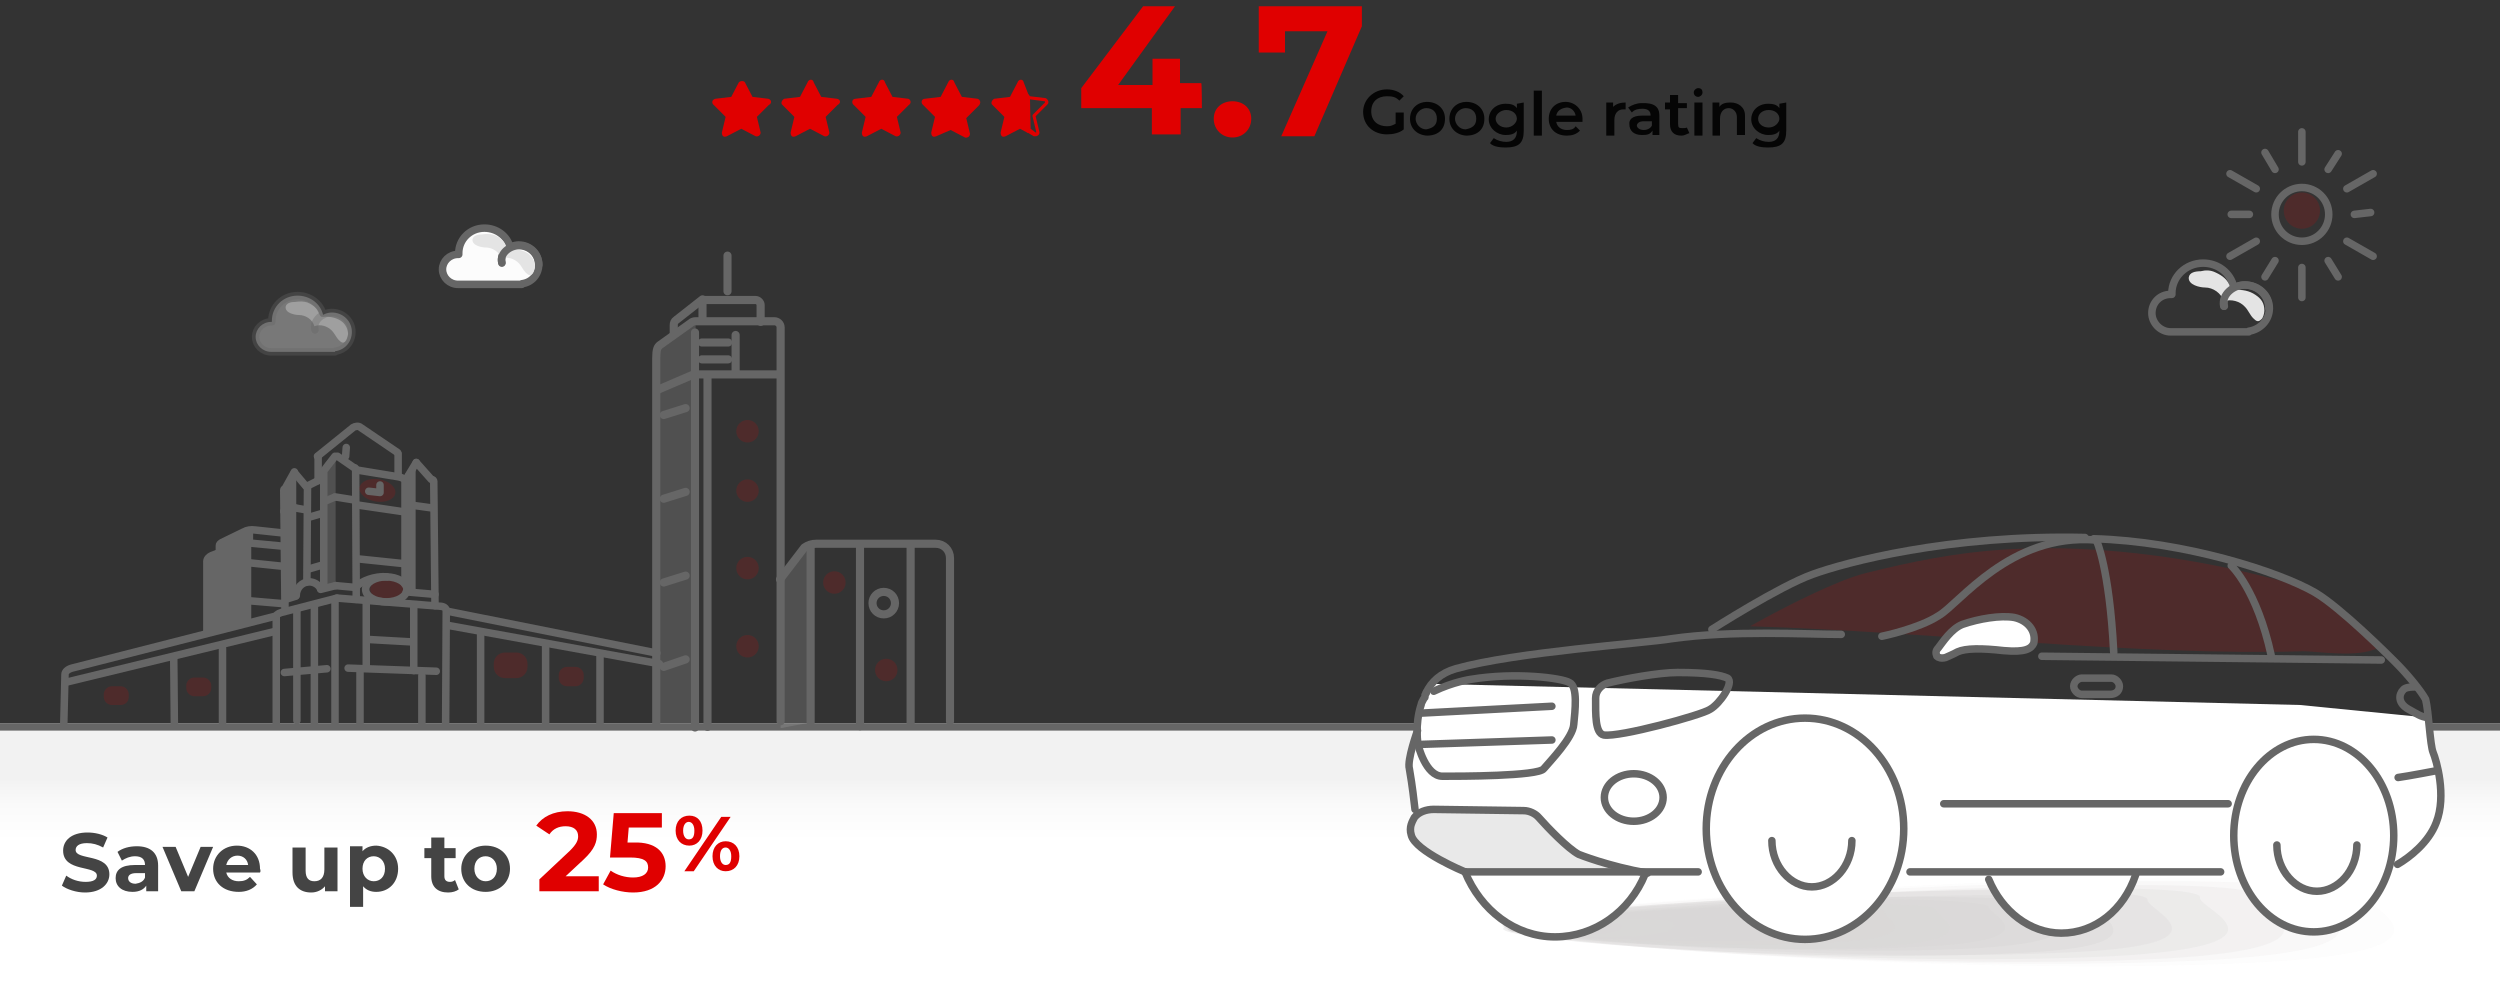 <?xml version="1.0" encoding="utf-8"?>
<!-- Generator: Adobe Illustrator 27.2.0, SVG Export Plug-In . SVG Version: 6.00 Build 0)  -->
<svg version="1.1" id="Layer_1" xmlns="http://www.w3.org/2000/svg" xmlns:xlink="http://www.w3.org/1999/xlink" x="0px" y="0px"
	 viewBox="0 0 400 160" style="enable-background:new 0 0 400 160;" xml:space="preserve">
<rect x="0" y="0" width="400" height="160" fill="#333333" stroke="none"/>
<style type="text/css">
	.st0{fill:#E5E5E5;enable-background:new    ;}
	.st1{clip-path:url(#SVGID_00000179646085970901524170000009368545604481946037_);}
	.st2{fill:#E4E4E4;enable-background:new    ;}
	.st3{fill:#FFFFFF;}
	.st4{fill:none;stroke:#666666;stroke-width:11;stroke-linecap:round;stroke-linejoin:round;stroke-miterlimit:10;}
	.st5{opacity:0.25;fill:#ADADAD;enable-background:new    ;}
	.st6{opacity:8.000000e-02;fill:#666666;enable-background:new    ;}
	.st7{fill:#EDEDED;}
	.st8{fill:none;stroke:#CCCCCC;stroke-width:27.491;stroke-miterlimit:10;}
	.st9{fill:#EDEDED;stroke:#565656;stroke-width:28.319;stroke-miterlimit:10;}
	.st10{opacity:0.65;fill:#E00000;}
	.st11{fill:none;stroke:#666666;stroke-width:1.3;stroke-linecap:round;stroke-linejoin:round;stroke-miterlimit:10;}
	.st12{fill:#FCFCFC;stroke:#666666;stroke-width:1.3;stroke-linecap:round;stroke-linejoin:round;stroke-miterlimit:10;}
	.st13{fill:#E4E4E4;}
	.st14{opacity:0.16;fill:#DF0000;enable-background:new    ;}
	.st15{fill:#404040;}
	.st16{fill:#565656;}
	.st17{fill:#E00000;}
	.st18{fill:#050505;}
	.st19{fill:#FFFFFF;stroke:#666666;stroke-width:1.3;stroke-linecap:round;stroke-linejoin:round;stroke-miterlimit:10;}
	.st20{opacity:0.25;fill:#ABABAB;enable-background:new    ;}
	.st21{opacity:0.25;fill-rule:evenodd;clip-rule:evenodd;fill:#ABABAB;enable-background:new    ;}
	.st22{opacity:0.16;fill:#DE0001;enable-background:new    ;}
	.st23{opacity:0.25;fill:#8B8C8B;enable-background:new    ;}
	.st24{clip-path:url(#SVGID_00000111912524852856451970000014304394594984929670_);}
	.st25{fill:#666666;}
	.st26{opacity:0.15;fill:#ABABAB;stroke:#FFFFFF;stroke-width:0.564;stroke-miterlimit:10;}
	.st27{opacity:0.15;enable-background:new    ;}
	.st28{fill:#ABABAB;stroke:#FFFFFF;stroke-width:0.564;stroke-miterlimit:10;}
	.st29{fill:#FFFFFF;stroke:#666666;stroke-width:1.2;stroke-linecap:round;stroke-linejoin:round;stroke-miterlimit:10;}
	.st30{fill:none;stroke:#666666;stroke-width:1.2;stroke-linecap:round;stroke-linejoin:round;stroke-miterlimit:10;}
	.st31{opacity:0.2;fill:#E00000;enable-background:new    ;}
	.st32{fill:#DDDDDD;stroke:#FFFFFF;stroke-width:0.443;stroke-miterlimit:10;}
	.st33{opacity:0.54;fill:#DDDDDD;enable-background:new    ;}
	.st34{fill:#DDDDDD;}
	.st35{fill:#007934;}
	.st36{fill:url(#SVGID_00000137815720374093084280000007891381681011059072_);}
	.st37{fill:#111111;}
	.st38{fill:#474747;}
	.st39{fill:url(#SVGID_00000030448895916482226000000013898389387240809919_);}
	.st40{fill:url(#SVGID_00000021803620681254126800000010555758190102881979_);}
	.st41{fill:url(#SVGID_00000079477345681965241600000006075278784594890142_);}
	.st42{fill:url(#SVGID_00000009577249381034746900000003678435514588092820_);}
	.st43{fill:#FCFCFC;stroke:#666666;stroke-width:1.2;stroke-linecap:round;stroke-linejoin:round;stroke-miterlimit:10;}
	.st44{fill:url(#SVGID_00000170247800913696668090000014272328950003775874_);}
	.st45{fill:none;stroke:#666666;stroke-width:1.274;stroke-linecap:round;stroke-linejoin:round;stroke-miterlimit:10;}
	.st46{fill:url(#SVGID_00000073689628761178768510000009246099554705262268_);}
	.st47{fill:url(#SVGID_00000062904657003215239640000010749337885398804914_);}
	.st48{opacity:0.65;}
	.st49{fill:url(#SVGID_00000068676458185496341200000004756258133387815808_);}
	.st50{fill:url(#SVGID_00000044888095419999090880000004091164254002999429_);}
	.st51{fill:url(#SVGID_00000031178205588070428130000009241198019488531362_);}
	.st52{fill:url(#SVGID_00000109009698872439955770000009105815018896673426_);}
	.st53{fill:url(#SVGID_00000063611961589077377270000008805627950899203239_);}
	.st54{fill:url(#SVGID_00000053522974665620341810000000229744084596515726_);}
	.st55{fill:url(#SVGID_00000164497997267483758700000011655936221327850883_);}
	.st56{fill:url(#SVGID_00000164496558569253215650000008140567550361975976_);}
	.st57{fill:url(#SVGID_00000167389955653983575560000014193511215503485846_);}
	.st58{fill:url(#SVGID_00000056425398703224741080000013452682137319886007_);}
	.st59{fill:url(#SVGID_00000139289206447525643100000004838288901243512505_);}
	.st60{fill:url(#SVGID_00000039106079973422170630000000352896488635413930_);}
	.st61{fill:#ABABAB;stroke:#FFFFFF;stroke-width:0.582;stroke-miterlimit:10;}
	.st62{opacity:0.15;fill:#ABABAB;stroke:#FFFFFF;stroke-width:0.582;stroke-miterlimit:10;}
	.st63{fill:url(#SVGID_00000028285761550620038690000002601709904363148428_);}
	.st64{fill:none;stroke:#5E5E5E;stroke-width:0.634;stroke-miterlimit:10;}
	.st65{fill:#383838;}
	.st66{fill:none;stroke:#383838;stroke-miterlimit:10;}
	.st67{fill:none;stroke:#383838;stroke-width:1.463;stroke-miterlimit:10;}
	.st68{fill:url(#SVGID_00000085245303308778850290000015692927908297016251_);}
	.st69{fill:none;stroke:#5E5E5E;stroke-width:1.2;stroke-miterlimit:10;}
	.st70{fill:url(#SVGID_00000012442082814930629600000002134134570103564961_);}
	.st71{fill:url(#SVGID_00000173121273207653942360000013494053063375636398_);}
	.st72{opacity:0.16;enable-background:new    ;}
	.st73{fill:#DE0001;}
	.st74{opacity:3.000000e-02;}
	.st75{stroke:#666666;stroke-width:1.2;stroke-linecap:round;stroke-linejoin:round;stroke-miterlimit:10;}
	.st76{opacity:4.000000e-02;stroke:#666666;stroke-width:1.2;stroke-linecap:round;stroke-linejoin:round;stroke-miterlimit:10;}
	.st77{opacity:8.000000e-02;stroke:#666666;stroke-width:1.2;stroke-linecap:round;stroke-linejoin:round;stroke-miterlimit:10;}
	.st78{opacity:0.16;fill:none;stroke:#DE0001;stroke-width:1.2;stroke-miterlimit:10;enable-background:new    ;}
	.st79{fill:url(#SVGID_00000137830907364469682010000009860383458460146829_);}
	.st80{opacity:0.4;}
	.st81{fill:#A09C9B;fill-opacity:0;}
	.st82{opacity:6.250000e-02;fill:#A09C9B;enable-background:new    ;}
	.st83{opacity:0.125;fill:#A09C9B;enable-background:new    ;}
	.st84{opacity:0.188;fill:#A09C9B;enable-background:new    ;}
	.st85{opacity:0.25;fill:#A09C9B;enable-background:new    ;}
	.st86{opacity:0.312;fill:#A09C9B;enable-background:new    ;}
	.st87{opacity:0.375;fill:#A09C9B;enable-background:new    ;}
	.st88{opacity:0.438;fill:#A09C9B;enable-background:new    ;}
	.st89{opacity:0.5;fill:#A09C9B;enable-background:new    ;}
	.st90{opacity:0.562;fill:#A09C9B;enable-background:new    ;}
	.st91{opacity:0.625;fill:#A09C9B;enable-background:new    ;}
	.st92{opacity:0.688;fill:#A09C9B;enable-background:new    ;}
	.st93{opacity:0.75;fill:#A09C9B;enable-background:new    ;}
	.st94{opacity:0.812;fill:#A09C9B;enable-background:new    ;}
	.st95{opacity:0.875;fill:#A09C9B;enable-background:new    ;}
	.st96{opacity:0.938;fill:#A09C9B;enable-background:new    ;}
	.st97{fill:#A09C9B;}
	.st98{fill:#444444;}
	.st99{fill:url(#SVGID_00000026122840153897035930000007025680692479234741_);}
	.st100{opacity:0.34;fill:#E4E4E4;enable-background:new    ;}
	
		.st101{opacity:0.34;fill:#FCFCFC;stroke:#666666;stroke-width:1.2;stroke-linecap:round;stroke-linejoin:round;stroke-miterlimit:10;enable-background:new    ;}
	.st102{fill:url(#SVGID_00000083050901765194739120000009557213664659506850_);}
	.st103{opacity:0.25;enable-background:new    ;}
	.st104{fill:#ABABAB;}
	.st105{fill:url(#SVGID_00000078005045832978979570000015524192822381597836_);}
	.st106{opacity:0.42;fill:#ABABAB;enable-background:new    ;}
	.st107{fill:url(#SVGID_00000097488994170708365020000002692212493427240843_);}
	.st108{opacity:0.65;enable-background:new    ;}
	.st109{opacity:8.000000e-02;}
	.st110{fill:#CF142B;}
	.st111{fill:#F3CC00;}
	.st112{fill:#00247D;}
	.st113{opacity:0.16;fill:none;stroke:#DE0001;stroke-width:6.321;stroke-miterlimit:10;enable-background:new    ;}
	.st114{fill:#0D3692;}
	.st115{fill:#BDBDBD;}
	.st116{fill:#FEBA35;}
	.st117{fill:#FC1921;}
	.st118{fill:#0D6826;}
	.st119{fill:#FFEB43;}
	.st120{fill:#0B0B0B;}
	.st121{fill:#ABABAB;stroke:#FFFFFF;stroke-width:0.573;stroke-miterlimit:10;}
	.st122{fill:#DDDDDD;stroke:#FFFFFF;stroke-width:0.45;stroke-miterlimit:10;}
	.st123{fill:none;stroke:#666666;stroke-linecap:round;stroke-linejoin:round;stroke-miterlimit:10;}
	.st124{opacity:0.52;fill:#DDDDDD;enable-background:new    ;}
	.st125{opacity:0.92;fill:#DDDDDD;enable-background:new    ;}
</style>
<g id="Layer_2">
	
		<linearGradient id="SVGID_00000016756354968944245000000000339567084532160445_" gradientUnits="userSpaceOnUse" x1="200.05" y1="-5917.243" x2="200.05" y2="-5888.77" gradientTransform="matrix(1 0 0 -1 0 -5772.957)">
		<stop  offset="0.345" style="stop-color:#FFFFFF"/>
		<stop  offset="0.545" style="stop-color:#FAFAFA"/>
		<stop  offset="0.688" style="stop-color:#F2F2F2"/>
	</linearGradient>
	<path style="fill:url(#SVGID_00000016756354968944245000000000339567084532160445_);" d="M-0.8,115.7h401.7v45.1H-0.8V115.7z"/>
	<path class="st30" d="M-1.9,116.3h406.7"/>
	<path class="st3" d="M234.5,139.9l144.9-0.1c2.4,0,4.6-1.1,6.1-2.8l3.8-4.7c3.3-4-0.3-15.6-1.1-17.5l-20.2-2l-139.5-3.4l-3.3,11.9
		l0.9,13.5L234.5,139.9z"/>
	<g class="st80">
		<path class="st81" d="M385.4,141.9c-0.1,2.3,23.1,10.2-16.8,12.2c-50.3,2.7-128.5-3.2-128.2-6.4c0.1-2.3,32.8-4.6,73.1-6.8
			C353.5,139.5,386,139.6,385.4,141.9z"/>
		<path class="st82" d="M377,142.4c-0.1,2.1,21.4,9.7-16.1,11.6c-47.3,2.4-121-3.1-120.5-6.1c0.1-2.1,31.2-4.4,68.7-6.3
			C346.7,139.7,377.2,140.2,377,142.4z"/>
		<path class="st83" d="M368.7,142.8c-0.1,2.1,20,8.8-15.4,10.8c-44.7,2.3-113.4-2.7-112.8-5.6c0.1-2.1,29.3-4.2,64.6-5.9
			C340.5,140.5,368.8,140.6,368.7,142.8z"/>
		<path class="st84" d="M360.4,143.2c-0.4,1.8,18.6,8.4-14.7,10.2c-41.3,2-105.3-2.5-105.1-5.2c0.4-1.8,27.3-4,60.2-5.4
			C333.8,141.1,360.7,141.2,360.4,143.2z"/>
		<path class="st85" d="M352,143.6c-0.4,1.8,17,7.7-14.1,9.4c-38.5,1.9-97.6-2.3-97.5-4.9c0.4-1.8,25.6-3.8,55.8-5.1
			C326.4,141.8,352.4,141.6,352,143.6z"/>
		<path class="st86" d="M343.6,143.9c-0.4,1.7,15.1,7.3-12.9,8.5c-35.5,1.7-89.9-2.1-89.3-4.5c0.4-1.7,23.3-3.4,51.9-4.8
			C321.8,141.8,343.6,142.4,343.6,143.9z"/>
		<path class="st87" d="M334.8,144.6c-0.4,1.5,13.4,6.8-12.2,7.9c-32.5,1.7-82.1-1.9-82.1-3.9c0.4-1.5,21.3-3.1,47.7-4.4
			C313.9,142.7,335.3,143,334.8,144.6z"/>
		<path class="st88" d="M326.5,144.7c0,1.5,12,5.9-11.6,7.1c-29.5,1.4-74.3-1.9-74-3.8c0-1.5,19.6-3,43.3-4.1
			C307.9,143.1,327,143.5,326.5,144.7z"/>
		<path class="st89" d="M318.2,145.1c0,1.2,10.7,5.4-10.9,6.4c-26.7,1.5-66.7-1.6-66.3-3.3c0-1.2,17.6-2.6,38.9-3.8
			C301.2,143.2,318.3,144.1,318.2,145.1z"/>
		<path class="st90" d="M309.8,145.6c0,1.2,9,4.8-9.8,5.9c-23.7,1.1-58.6-1.4-58.6-3.1c0-1.2,15.7-2.5,34.7-3.3
			C294.9,144.4,310,144.5,309.8,145.6z"/>
		<path class="st91" d="M301.5,145.8c-0.2,1.1,7.5,4.3-9.1,5c-20.6,1.1-51.1-1.2-51-2.6c0.2-1.1,13.6-2,30.3-2.9
			C288.2,144.7,301.7,145.1,301.5,145.8z"/>
		<path class="st92" d="M293.1,146.3c-0.2,0.9,5.9,3.5-8.4,4.1c-17.6,0.7-43.5-1-43.2-2.1c0.2-0.9,11.8-1.9,26.4-2.8
			S293.3,145.5,293.1,146.3z"/>
		<path class="st93" d="M284.8,146.7c-0.2,0.6,4.1,2.9-7.7,3.6c-14.3,0.7-35.8-0.8-35.6-1.7c0.2-0.6,9.7-1.7,22-2.3
			C275.7,145.8,284.8,146.1,284.8,146.7z"/>
		<path class="st94" d="M276.2,147.2c-0.2,0.6,2.4,2.3-7.1,3c-11.3,0.4-27.6-0.6-27.9-1.5c0.2-0.6,8.1-1.3,17.6-1.8
			C268.3,146.4,276.4,146.5,276.2,147.2z"/>
		<path class="st95" d="M267.8,147.6c0,0.5,1,1.7-6,2.2c-8.8,0.4-20.2-0.4-20.2-1c0-0.5,6-1.2,13.4-1.5
			C262.3,146.7,268.1,147.2,267.8,147.6z"/>
		<path class="st96" d="M259.5,148.1c0,0.5-0.4,1.4-5.8,1.4c-5.8,0.2-12.6-0.2-12.1-0.7c0-0.5,4.2-0.8,9-1.1
			C255.8,147.3,259.7,147.6,259.5,148.1z"/>
		<path class="st97" d="M251.2,148.5c0,0.2-2.1,0.6-4.6,0.6c-2.5,0.1-4.4,0-4.6-0.3c0-0.2,2.1-0.6,4.6-0.6
			C249.3,147.9,251.6,148.2,251.2,148.5z"/>
	</g>
	<path class="st29" d="M263.2,139.9c-2.4,5.9-8,10-14.4,10s-11.9-4.3-14.4-10.4"/>
	<path class="st29" d="M341.7,140c-1.9,5.6-6.5,9.3-11.9,9.3c-5,0-9.5-3.5-11.6-8.6"/>
	<path class="st21" d="M259,138.7c0.5,0.2,0.4,0.9-0.2,0.9h-22.5c-1.2,0-2.4-0.4-3.3-1.1l-3.3-1.2c-0.4-0.2-0.7-0.4-0.9-0.7
		l-1.9-1.9c-0.7-0.7-0.9-1.7-0.5-2.6l-0.5-0.7c0.5-1.1,2.1-1.5,3.3-1.5l14.5-0.2c0.7,0,1.3,0.4,1.9,0.7l5.9,5.2
		c0.9,0.7,1.9,1.3,3.1,1.7L259,138.7z"/>
	<path class="st22" d="M368.6,104.2c2.2,0,8.6,1.1,11.8-0.5c1.9-0.9-9.1-9-10.2-9.3c-16.8-5-33.6-7.4-49.2-6.5
		c-8,0.5-14.9,1.9-22.5,3.8c-4.5,1.1-13,5.4-18.5,8.5C309.1,101.1,342.3,105,368.6,104.2z"/>
	<path class="st30" d="M234.4,139.5c0,0-8-3.3-8.6-5.9c-0.4-1.3,0.2-2.2,0.5-2.8l0,0c0.7-0.9,1.9-1.3,3.1-1.3l14.4,0.2
		c0.9,0,1.9,0.5,2.4,1.1c1.5,1.7,4.7,5,6.4,5.9c0,0,4.7,1.9,11,3"/>
	<line class="st30" x1="271.7" y1="139.5" x2="234.4" y2="139.5"/>
	<line class="st30" x1="355.3" y1="139.5" x2="305.6" y2="139.5"/>
	<path class="st30" d="M228.2,110.8c0,0.2-0.2,0.4-0.2,0.4v0.2c0,0.2,0,0.2-0.2,0.4c-0.2,0.4-0.4,0.7-0.4,0.9
		c-1.1,3.3-0.5,6.5-0.5,6.5s1.2,5,3.9,5s15.3,0,16.2-1.2c1-1.2,4.7-5,4.8-7.1c0.2-2.1,0.7-6.1-0.7-6.7c-1.2-0.7-8.5-1.7-15.8-0.5
		c0,0-2.8,0.4-5.9,1.9"/>
	<path class="st30" d="M294.6,101.5c-5.6,0-17.5-0.7-27.2,0.7c-4.1,0.7-24.9,2.1-34.5,4.8c-2.4,0.7-3.9,2.1-4.7,3.8"/>
	<path class="st30" d="M383.6,138.3c1.9-1.1,5-3.5,6.2-6.7c1.7-4.3,0-10-0.5-11.2s-0.7-6.5-1.2-8.5c-0.7-1.3-2.8-3.9-4.8-5.9
		l-0.2-0.2c-0.7-0.7-8.6-8.6-12.7-11c-5.7-3.3-20.9-8.2-35.4-8.6"/>
	<path class="st30" d="M273.9,100.7c0,0,10.8-6.9,16.1-8.8c5.2-1.9,21.8-6.4,43.6-5.9"/>
	<path class="st30" d="M255.3,111.7c0-1.2,0.9-2.1,1.9-2.4c2.8-0.7,8.2-1.7,11.2-1.7c4.7,0,6.9,0.4,8,0.9c1.1,0.7-1.2,4.1-2.8,5
		c-1.3,0.9-14.5,4.5-17,4.1C255.2,117.3,255.3,114.3,255.3,111.7z"/>
	<line class="st30" x1="381" y1="105.6" x2="326.7" y2="105"/>
	<path class="st30" d="M357,90.5c0,0,4.1,3.8,6.4,14.4"/>
	<path class="st30" d="M335.4,86.4c0,0,2.1,4.3,2.8,18"/>
	<path class="st30" d="M386.4,109.9c-1.1,0-1.7,0.2-1.9,0.5c-0.7,0.7-0.9,2.1,0.9,3.1c1.3,0.7,1.9,1.2,3,1.3"/>
	<path class="st30" d="M226.8,116.9c0,0-1.7,4.7-1.3,6.1c0.2,1.3,0.4,2.1,0.9,6.5"/>
	<line class="st30" x1="227.4" y1="114.1" x2="248.3" y2="113"/>
	<line class="st30" x1="227.4" y1="119.1" x2="248.3" y2="118.4"/>
	<ellipse class="st29" cx="288.8" cy="132.6" rx="15.8" ry="17.7"/>
	<ellipse class="st29" cx="370.2" cy="133.7" rx="12.8" ry="15.4"/>
	<path class="st30" d="M337.6,111.1h-4.5c-0.7,0-1.3-0.7-1.3-1.3l0,0c0-0.7,0.7-1.3,1.3-1.3h4.7c0.7,0,1.3,0.7,1.3,1.3l0,0
		C339.1,110.6,338.5,111.1,337.6,111.1z"/>
	<line class="st30" x1="311" y1="128.6" x2="356.5" y2="128.6"/>
	<path class="st29" d="M309.9,105c-0.2-0.5-0.2-0.9,0.2-1.3c0.7-0.9,2.1-3.1,3.9-3.8c2.6-0.9,6.1-1.5,8.3-1.1
		c2.2,0.5,3.5,2.2,3.1,4.1c-0.4,0.9-1.3,1.5-4.8,1.2c-3.5-0.4-6.1-0.4-7.4,0.2c-0.7,0.4-1.5,0.7-1.9,0.9
		C310.6,105.4,310.1,105.2,309.9,105L309.9,105z"/>
	<path class="st30" d="M301.1,101.8c0,0,5.9-1.2,9.1-3.3c3.3-1.9,11.4-13.2,25.1-12.1"/>
	<path class="st30" d="M389.9,123.3c0,0-4.7,0.9-6.2,1.1"/>
	<ellipse class="st30" cx="261.4" cy="127.6" rx="4.7" ry="3.8"/>
	<path class="st30" d="M296.3,134.5c0,4.1-3,7.4-6.4,7.4s-6.4-3.3-6.4-7.4"/>
	<path class="st30" d="M377.1,135.2c0,4.1-3,7.4-6.4,7.4s-6.4-3.3-6.4-7.4"/>
	<g>
		<path class="st17" d="M122.9,15.8l-2.5-0.3l-1.2-2.3c-0.1-0.3-0.8-0.3-1,0l-1.2,2.3l-2.5,0.3c-0.6,0.1-0.7,0.7-0.3,1l1.9,1.9
			l-0.6,2.5c0,0.6,0.3,0.8,0.8,0.6l2.3-1.2l2.3,1.2c0.3,0.1,0.8-0.1,0.8-0.6l-0.6-2.5l1.9-1.9C123.6,16.5,123.4,15.9,122.9,15.8z"/>
		<path class="st17" d="M133.9,15.8l-2.5-0.3l-1.2-2.3c-0.1-0.6-0.8-0.6-1,0l-1.2,2.3l-2.5,0.3c-0.3,0.1-0.7,0.7-0.3,1l1.9,1.9
			l-0.6,2.5c0,0.6,0.3,0.8,0.8,0.6l2.3-1.2l2.3,1.2c0.3,0.1,0.8-0.1,0.8-0.6l-0.6-2.5l1.9-1.9C134.6,16.5,134.5,15.9,133.9,15.8z"/>
		<path class="st17" d="M145.3,15.8l-2.5-0.3l-1.2-2.3c-0.1-0.6-0.8-0.6-1,0l-1.2,2.3l-2.5,0.3c-0.6,0-0.7,0.7-0.3,1l1.9,1.9
			l-0.6,2.5c0,0.6,0.3,0.8,0.8,0.6l2.3-1.2l2.3,1.2c0.3,0.1,0.8-0.1,0.8-0.6l-0.6-2.5l1.9-1.9C145.9,16.5,145.7,15.9,145.3,15.8z"/>
		<path class="st17" d="M156.4,15.8l-2.5-0.3l-1.2-2.3c-0.1-0.6-0.8-0.6-1,0l-1.2,2.3l-2.5,0.3c-0.6,0-0.7,0.7-0.3,1l1.9,1.9
			l-0.6,2.5c0,0.6,0.3,0.8,0.8,0.6l2.3-1l2.3,1.2c0.3,0.1,0.8-0.1,0.8-0.6l-0.6-2.5l1.9-1.9C157.1,16.5,156.8,15.9,156.4,15.8z"/>
		<path class="st17" d="M163.8,13.2c-0.1-0.6-0.8-0.6-1,0l-1.2,2.3l-2.5,0.3c-0.3,0.1-0.7,0.7-0.3,1l1.9,1.9l-0.6,2.5
			c0,0.6,0.3,0.8,0.8,0.6l2.3-1.2l1.3,0.7V15L163.8,13.2z"/>
		<g>
			<path class="st17" d="M164.8,15.9l2.3,0.3c0.1,0,0.1,0,0.1,0.1v0.1l-1.9,1.9c-0.1,0.1-0.1,0.1-0.1,0.3l0.6,2.5v0.1l0,0
				c0,0,0,0-0.1,0l-0.8-0.6L164.8,15.9 M164.4,14.9v6.3l1,0.6c0.1,0,0.1,0,0.3,0c0.3,0,0.7-0.3,0.6-0.7l-0.6-2.5l1.9-1.9
				c0.3-0.3,0.1-0.8-0.3-1l-2.5-0.3L164.4,14.9L164.4,14.9z"/>
		</g>
	</g>
	<g>
		<path class="st17" d="M192.3,17.3h-3.4v4.2h-4.6v-4.2H173v-3.2L182.9,1h5.1l-9.1,12.6h5.5V9.4h4.4v3.9h3.4
			C192.3,13.3,192.3,17.3,192.3,17.3z"/>
		<path class="st17" d="M194.2,19c0-1.7,1.3-2.8,3-2.8s3,1.1,3,2.8c0,1.7-1.3,3-3,3S194.2,20.7,194.2,19z"/>
		<path class="st17" d="M217.9,1v3.2l-7.6,17.6H205L212.4,5h-6.8v3.4h-4.2V1H217.9L217.9,1z"/>
	</g>
	<g>
		<path class="st18" d="M223.3,18h1.3v2.7c-0.7,0.6-1.8,0.8-2.7,0.8c-2.1,0-3.8-1.4-3.8-3.6c0-2,1.7-3.6,3.8-3.6
			c1.1,0,2.1,0.4,2.7,1.1l-0.7,0.7c-0.6-0.6-1.1-0.7-2-0.7c-1.4,0-2.5,0.8-2.5,2.4s1.1,2.4,2.5,2.4c0.6,0,0.8-0.1,1.4-0.4V18
			L223.3,18z"/>
		<path class="st18" d="M225.6,19c0-1.7,1.3-2.7,2.7-2.7c1.7,0,2.9,1.1,2.9,2.7c0,1.7-1.1,2.7-2.9,2.7
			C226.7,21.6,225.6,20.5,225.6,19z M229.9,19c0-1.1-0.7-1.7-1.7-1.7c-0.8,0-1.7,0.7-1.7,1.7c0,0.8,0.7,1.7,1.7,1.7
			C229.2,20.5,229.9,20.1,229.9,19z"/>
		<path class="st18" d="M231.9,19c0-1.7,1.3-2.7,2.7-2.7c1.7,0,2.9,1.1,2.9,2.7c0,1.7-1.1,2.7-2.9,2.7C233,21.6,231.9,20.5,231.9,19
			z M236.2,19c0-1.1-0.7-1.7-1.7-1.7c-0.8,0-1.7,0.7-1.7,1.7c0,0.8,0.7,1.7,1.7,1.7C235.5,20.5,236.2,20.1,236.2,19z"/>
		<path class="st18" d="M243.8,16.4v4.5c0,2-0.8,2.7-2.9,2.7c-0.8,0-2-0.1-2.5-0.7l0.6-0.8c0.6,0.4,1.3,0.6,2,0.6
			c1.1,0,1.7-0.6,1.7-1.7v-0.1c-0.4,0.6-1.1,0.7-1.8,0.7c-1.4,0-2.7-1.1-2.7-2.5s1.1-2.5,2.7-2.5c0.7,0,1.4,0.1,1.8,0.7v-0.7
			L243.8,16.4L243.8,16.4z M242.7,19c0-0.8-0.7-1.4-1.7-1.4c-0.8,0-1.7,0.6-1.7,1.4c0,0.7,0.7,1.4,1.7,1.4S242.7,19.6,242.7,19z"/>
		<path class="st18" d="M245.4,14.5h1.3v7.2h-1.3V14.5z"/>
		<path class="st18" d="M253.2,19.5H249c0.1,0.7,0.7,1.3,1.7,1.3c0.6,0,1.1-0.1,1.4-0.6l0.7,0.7c-0.6,0.6-1.3,0.8-2.1,0.8
			c-1.8,0-2.9-1.1-2.9-2.7s1.1-2.7,2.7-2.7c1.4,0,2.7,1.1,2.7,2.7C253.2,19.1,253.2,19.2,253.2,19.5z M249,18.5h3.1
			c-0.1-0.7-0.7-1.3-1.4-1.3C249.7,17.3,249.1,17.8,249,18.5z"/>
		<path class="st18" d="M260.1,16.4v1.1c-0.1,0-0.1,0-0.4,0c-0.8,0-1.4,0.6-1.4,1.7v2.5H257v-5.3h1.1v0.7
			C258.6,16.6,259.3,16.4,260.1,16.4z"/>
		<path class="st18" d="M265.5,18.5v3.1h-1.1v-0.7c-0.4,0.6-0.8,0.7-1.7,0.7c-1.3,0-2-0.7-2-1.7c-0.1-0.7,0.4-1.4,2-1.4h1.4l0,0
			c0-0.7-0.4-1.1-1.3-1.1c-0.6,0-1.3,0.1-1.7,0.6l-0.6-0.8c0.6-0.4,1.4-0.7,2.1-0.7C264.7,16.4,265.5,17.1,265.5,18.5z M264.3,20.1
			v-0.7H263c-0.8,0-1.1,0.4-1.1,0.7s0.4,0.7,1.1,0.7C263.6,20.8,264.1,20.5,264.3,20.1z"/>
		<path class="st18" d="M270.3,21.3c-0.4,0.1-0.7,0.4-1.3,0.4c-1.1,0-1.8-0.6-1.8-1.8v-2.4h-0.8v-1.1h0.8v-1.2h1.3v1.3h1.4v0.8h-1.4
			v2.5c0,0.6,0.1,0.7,0.7,0.7c0.1,0,0.6,0,0.7-0.1L270.3,21.3z"/>
		<path class="st18" d="M271,14.8c0-0.4,0.4-0.7,0.7-0.7c0.6,0,0.7,0.4,0.7,0.7c0,0.4-0.4,0.7-0.7,0.7C271.3,15.5,271,15.2,271,14.8
			z M271.1,16.4h1.3v5.3h-1.3V16.4z"/>
		<path class="st18" d="M279.2,18.5v3.1h-1.3v-2.9c0-0.8-0.6-1.4-1.3-1.4c-0.8,0-1.4,0.6-1.4,1.7v2.7H274v-5.3h1.1v0.7
			c0.4-0.6,1.1-0.7,1.8-0.7C278.1,16.4,279.2,17.1,279.2,18.5z"/>
		<path class="st18" d="M285.8,16.4v4.5c0,2-0.8,2.7-2.9,2.7c-0.8,0-2-0.1-2.5-0.7l0.6-0.8c0.6,0.4,1.3,0.6,2,0.6
			c1.1,0,1.7-0.6,1.7-1.7v-0.1c-0.4,0.6-1.1,0.7-1.8,0.7c-1.4,0-2.7-1.1-2.7-2.5s1.1-2.5,2.7-2.5c0.7,0,1.4,0.1,1.8,0.7v-0.7
			L285.8,16.4L285.8,16.4z M284.7,19c0-0.8-0.7-1.4-1.7-1.4s-1.7,0.6-1.7,1.4s0.7,1.4,1.7,1.4S284.7,19.6,284.7,19z"/>
	</g>
	<path class="st30" d="M357.4,45.9c-0.5-2.2-2.5-3.8-4.9-3.8c-2.8,0-5,2.2-5,4.8c0,0.1,0,0.2,0,0.2c-0.1,0-0.1,0-0.2,0
		c-1.7,0-3,1.3-3,3c0,1.6,1.4,3,3,3c0.1,0,0.1,0,0.2,0h12.3V53c1.9-0.3,3.3-1.8,3.3-3.7c0-2-1.7-3.7-3.9-3.7c-1.7,0-3.7,1.5-3.3,3.4
		"/>
	<path class="st13" d="M354.5,43.6c1.1,0.5,2,1.2,2.3,2.3c0.1,0.2,0.1,0.3,0.2,0.4s0.3,0.1,0.5,0.1c1.2-0.1,2.4,0.1,3.4,0.8
		c0.9,0.6,1.4,1.3,1.4,2.5c0,0.4-0.2,1.2-0.5,1.4c-0.5,0.5-0.8,0.3-1.3-0.2s-0.8-1.3-1.3-1.8c-0.8-0.9-2.2-1.3-3.4-0.9
		c-0.4-1.3-1.7-2.2-3-2.2c-0.8,0-2.7-0.4-2.6-1.6c0.1-0.8,1-1,1.9-1C352.9,43.2,353.7,43.2,354.5,43.6z"/>
	<path class="st30" d="M363,49.3c0-2-1.7-3.7-3.9-3.7c-1.7,0-3.7,1.5-3.3,3.4"/>
	<g>
		<circle class="st30" cx="368.3" cy="34.3" r="4.3"/>
		<line class="st30" x1="368.3" y1="21.1" x2="368.3" y2="25.9"/>
		<line class="st30" x1="362.4" y1="24.4" x2="364" y2="27.1"/>
		<line class="st30" x1="356.8" y1="27.8" x2="361" y2="30.2"/>
		<line class="st30" x1="357" y1="34.3" x2="359.9" y2="34.3"/>
		<line class="st30" x1="356.8" y1="41" x2="361" y2="38.6"/>
		<line class="st30" x1="362.4" y1="44.3" x2="364" y2="41.7"/>
		<line class="st30" x1="368.3" y1="47.6" x2="368.3" y2="42.8"/>
		<line class="st30" x1="374.1" y1="44.3" x2="372.5" y2="41.7"/>
		<line class="st30" x1="379.7" y1="41" x2="375.5" y2="38.6"/>
		<line class="st30" x1="379.3" y1="34" x2="376.7" y2="34.3"/>
		<line class="st30" x1="379.7" y1="27.8" x2="375.5" y2="30.2"/>
		<line class="st30" x1="374.1" y1="24.6" x2="372.5" y2="27.1"/>
	</g>
	<circle class="st14" cx="368.3" cy="33.7" r="2.9"/>
	<path class="st98" d="M9.9,141.7l0.7-1.6c0.8,0.6,1.9,1,3.1,1c1.3,0,1.8-0.4,1.8-1c0-1.7-5.4-0.5-5.4-4c0-1.6,1.3-2.9,3.9-2.9
		c1.2,0,2.4,0.3,3.2,0.8l-0.7,1.6c-0.9-0.5-1.7-0.7-2.6-0.7c-1.3,0-1.8,0.5-1.8,1.1c0,1.7,5.4,0.5,5.4,3.9c0,1.5-1.3,2.9-3.9,2.9
		C12.2,142.8,10.7,142.3,9.9,141.7z"/>
	<path class="st98" d="M25.3,138.5v4.1h-1.9v-0.9c-0.4,0.6-1.1,1-2.2,1c-1.7,0-2.7-0.9-2.7-2.2s0.9-2.1,3.1-2.1h1.6
		c0-0.9-0.5-1.4-1.6-1.4c-0.8,0-1.5,0.3-2.1,0.7l-0.7-1.4c0.8-0.6,1.9-0.9,3.1-0.9C24,135.4,25.3,136.4,25.3,138.5z M23.2,140.4
		v-0.7h-1.4c-1,0-1.3,0.4-1.3,0.8c0,0.5,0.4,0.9,1.2,0.9C22.4,141.3,23,141,23.2,140.4z"/>
	<path class="st98" d="M34.1,135.5l-3,7.1H29l-3-7.1h2.1l2,4.8l2-4.8H34.1z"/>
	<path class="st98" d="M41.6,139.6h-5.4c0.2,0.9,1,1.4,2,1.4c0.8,0,1.3-0.2,1.8-0.7l1.1,1.2c-0.7,0.8-1.7,1.2-2.9,1.2
		c-2.5,0-4.1-1.5-4.1-3.7c0-2.1,1.6-3.7,3.8-3.7c2.1,0,3.7,1.4,3.7,3.7C41.7,139.2,41.7,139.5,41.6,139.6z M36.2,138.4h3.5
		c-0.1-0.9-0.8-1.5-1.7-1.5S36.4,137.5,36.2,138.4z"/>
	<path class="st98" d="M54,135.5v7.1h-2v-0.8c-0.5,0.6-1.3,1-2.2,1c-1.8,0-3-1-3-3.2v-4h2.1v3.7c0,1.2,0.5,1.7,1.4,1.7
		c1,0,1.6-0.6,1.6-1.9v-3.5H54V135.5z"/>
	<path class="st98" d="M63.7,139c0,2.2-1.5,3.7-3.5,3.7c-0.9,0-1.6-0.3-2.1-0.9v3.3H56v-9.7h2v0.8c0.5-0.6,1.3-0.9,2.2-0.9
		C62.1,135.4,63.7,136.8,63.7,139z M61.6,139c0-1.2-0.8-2-1.8-2s-1.8,0.7-1.8,2c0,1.2,0.8,2,1.8,2S61.6,140.3,61.6,139z"/>
	<path class="st98" d="M73.4,142.3c-0.4,0.3-1,0.5-1.7,0.5c-1.7,0-2.7-0.9-2.7-2.6v-2.9h-1.1v-1.6H69V134h2.1v1.7h1.8v1.6h-1.8v2.9
		c0,0.6,0.3,0.9,0.9,0.9c0.3,0,0.6-0.1,0.8-0.3L73.4,142.3z"/>
	<path class="st98" d="M73.8,139c0-2.1,1.7-3.7,3.9-3.7c2.3,0,3.9,1.5,3.9,3.7c0,2.1-1.6,3.7-3.9,3.7S73.8,141.2,73.8,139z
		 M79.5,139c0-1.2-0.8-2-1.8-2s-1.8,0.7-1.8,2c0,1.2,0.8,2,1.8,2S79.5,140.3,79.5,139z"/>
	<path class="st17" d="M95.8,140.2v2.4h-9.5v-1.9l4.9-4.6c1.1-1.1,1.3-1.7,1.3-2.3c0-1-0.7-1.6-2-1.6c-1.1,0-2,0.4-2.6,1.3l-2.1-1.4
		c1-1.4,2.7-2.3,5-2.3c2.8,0,4.7,1.4,4.7,3.7c0,1.2-0.3,2.3-2.1,4l-2.9,2.7L95.8,140.2L95.8,140.2z"/>
	<path class="st17" d="M106.5,138.6c0,2.2-1.6,4.2-5.2,4.2c-1.7,0-3.6-0.5-4.8-1.3l1.2-2.2c1,0.7,2.3,1.1,3.6,1.1
		c1.5,0,2.4-0.6,2.4-1.6s-0.6-1.6-2.9-1.6h-3.2l0.6-7.1h7.7v2.3h-5.3l-0.2,2.4h1C105,134.7,106.5,136.4,106.5,138.6z"/>
	<path class="st17" d="M108.1,132.9c0-1.5,0.9-2.4,2.2-2.4c1.3,0,2.1,0.9,2.1,2.4s-0.9,2.4-2.1,2.4
		C109,135.3,108.1,134.4,108.1,132.9z M111.1,132.9c0-0.9-0.4-1.4-0.9-1.4s-0.9,0.5-0.9,1.4s0.4,1.4,0.9,1.4
		C110.8,134.3,111.1,133.9,111.1,132.9z M115.4,130.7h1.5l-5.9,8.7h-1.5L115.4,130.7z M114,137c0-1.5,0.9-2.4,2.1-2.4
		c1.3,0,2.2,0.9,2.2,2.4s-0.9,2.4-2.2,2.4C114.9,139.4,114,138.5,114,137z M117,137c0-0.9-0.4-1.4-0.9-1.4s-0.9,0.4-0.9,1.4
		c0,0.9,0.4,1.4,0.9,1.4C116.7,138.4,117,138,117,137z"/>
	<path class="st43" d="M81.6,39.6c-0.4-1.8-2.1-3.1-4.1-3.1c-2.3,0-4.1,1.8-4.1,4c0,0.1,0,0.1,0,0.2c-0.1,0-0.1,0-0.1,0
		c-1.4,0-2.5,1.1-2.5,2.4s1.1,2.4,2.5,2.4c0.1,0,0.1,0,0.1,0h10.1v-0.1c1.6-0.2,2.7-1.5,2.7-3.1c0-1.7-1.4-3.1-3.2-3.1
		c-1.4,0-3.1,1.2-2.7,2.8"/>
	<path class="st13" d="M79.1,37.6c0.9,0.4,1.7,1,1.9,1.9c0.1,0.1,0.1,0.2,0.2,0.3c0.1,0.1,0.2,0.1,0.4,0.1c1-0.1,2,0.1,2.8,0.6
		c0.7,0.5,1.1,1.1,1.2,2.1c0,0.3-0.2,1-0.4,1.2c-0.4,0.4-0.7,0.2-1.1-0.2c-0.4-0.4-0.7-1.1-1.1-1.5c-0.7-0.7-1.8-1.1-2.8-0.7
		c-0.3-1.1-1.4-1.8-2.5-1.8c-0.6,0-2.2-0.3-2.1-1.3c0.1-0.6,0.8-0.8,1.6-0.8C77.8,37.4,78.4,37.4,79.1,37.6z"/>
	<path class="st30" d="M86.2,42.4c0-1.7-1.4-3.1-3.2-3.1c-1.4,0-3.1,1.2-2.7,2.8"/>
	<path class="st100" d="M49.2,48.4c0.9,0.4,1.7,1,1.9,1.9c0.1,0.1,0.1,0.2,0.2,0.3s0.2,0.1,0.4,0.1c1-0.1,2,0.1,2.8,0.6
		c0.7,0.5,1.1,1.1,1.2,2.1c0,0.3-0.2,1-0.4,1.2c-0.4,0.4-0.7,0.2-1.1-0.2s-0.7-1.1-1.1-1.5c-0.7-0.7-1.8-1.1-2.8-0.7
		c-0.3-1.1-1.4-1.8-2.5-1.8c-0.6,0-2.2-0.3-2.1-1.3c0.1-0.6,0.8-0.8,1.6-0.8C47.9,48.2,48.6,48.2,49.2,48.4z"/>
	<path class="st101" d="M51.7,50.4c-0.4-1.8-2.1-3.1-4.1-3.1c-2.3,0-4.1,1.8-4.1,4c0,0.1,0,0.1,0,0.2c-0.1,0-0.1,0-0.1,0
		c-1.4,0-2.5,1.1-2.5,2.4c0,1.3,1.1,2.4,2.5,2.4c0.1,0,0.1,0,0.1,0h10.1v-0.1c1.6-0.2,2.7-1.5,2.7-3.1c0-1.7-1.4-3.1-3.2-3.1
		c-1.4,0-3.1,1.2-2.7,2.8"/>
	<polygon class="st20" points="129.6,115.6 124.9,116.5 124.8,92.6 129.7,87.2 	"/>
	<polygon class="st20" points="53.7,93.7 52,94.1 52.1,74 53.7,72.6 	"/>
	<polygon class="st106" points="47.4,95.3 45.7,95.6 45.8,77.1 47.4,76.1 	"/>
	<polygon class="st20" points="111.1,115.7 105,115.7 105,55.8 111.3,51.5 	"/>
	<polygon class="st106" points="66.5,94.7 64.8,94.2 64.9,75.7 66.5,75 	"/>
	<polygon class="st106" points="39.2,99.6 33.4,101.2 33.4,89 35.2,88.3 35.1,86.7 39.6,84.9 	"/>
	<path class="st11" d="M105,115.7V57.3c0-1.4,0.2-1.8,0.6-2.1l4.9-3.5c0.2-0.2,0.5-0.3,0.8-0.3h12.6c0.5,0,1,0.4,1,1v63"/>
	<path class="st11" d="M112.4,51.3v-3.3h8.5c0.4,0,0.8,0.4,0.8,0.8v2.7"/>
	<polyline class="st11" points="105.4,62.3 111,59.9 124.7,59.9 	"/>
	<line class="st11" x1="111.2" y1="53.2" x2="111.2" y2="116.4"/>
	<line class="st11" x1="113.2" y1="60.2" x2="113.2" y2="116.3"/>
	<line class="st11" x1="106.2" y1="66.4" x2="109.7" y2="65.3"/>
	<line class="st11" x1="106.2" y1="79.8" x2="109.7" y2="78.7"/>
	<line class="st11" x1="106.2" y1="93.2" x2="109.7" y2="92.1"/>
	<line class="st11" x1="106.2" y1="106.7" x2="109.7" y2="105.5"/>
	<line class="st11" x1="117.7" y1="53.6" x2="117.7" y2="59.7"/>
	<line class="st11" x1="112.3" y1="57.5" x2="116.5" y2="57.5"/>
	<line class="st11" x1="112.3" y1="54.8" x2="116.5" y2="54.8"/>
	<path class="st11" d="M107.8,53.3V52c0-0.3,0.1-0.6,0.4-0.8l4.2-3.3"/>
	<path class="st30" d="M10.2,116l0.2-8.1c0-0.4,0.4-0.8,1.1-1L44,98.6"/>
	<line class="st30" x1="71.6" y1="97.8" x2="105.1" y2="104.5"/>
	<path class="st30" d="M54,73l2.6,1.8c0.2,0,0.3,0.1,0.3,0.2L57,95.9"/>
	<path class="st30" d="M66.6,74l2.4,2.7c0.3,0,0.4,0.2,0.4,0.3l0.2,19.9"/>
	<polyline class="st30" points="47.1,75.6 49.2,78.1 49.1,93.1 	"/>
	<path class="st30" d="M45.6,97.5l-0.2-19.1c0-0.1,0.1-0.2,0.2-0.2l1.5-2.7"/>
	<path class="st30" d="M51.8,94.1l0-18.7c0-0.1,0-0.1,0.1-0.2l1.7-2.2"/>
	<line class="st30" x1="52" y1="80.2" x2="53.4" y2="79.6"/>
	<line class="st30" x1="56.7" y1="80" x2="53.6" y2="79.5"/>
	<line class="st30" x1="66.6" y1="74" x2="64.9" y2="76.8"/>
	<path class="st30" d="M57.1,75.2l6.7,1.1c0.6,0.1,1,0.4,1,0.8v16.4"/>
	<line class="st30" x1="57.2" y1="80.8" x2="64.7" y2="81.9"/>
	<ellipse transform="matrix(0.161 -0.987 0.987 0.161 -26.716 125.454)" class="st22" cx="60.4" cy="78.4" rx="1.8" ry="2.9"/>
	<ellipse transform="matrix(0.161 -0.987 0.987 0.161 -41.251 140.629)" class="st22" cx="62.1" cy="94.6" rx="1.8" ry="2.9"/>
	<line class="st30" x1="57.1" y1="89.4" x2="64.8" y2="90.2"/>
	<line class="st30" x1="51.6" y1="90.4" x2="49.2" y2="91.1"/>
	<path class="st30" d="M50.8,73l5.7-4.6c0.3-0.2,0.9-0.3,1.2,0l5.9,4"/>
	<line class="st30" x1="63.7" y1="72.6" x2="63.7" y2="76.1"/>
	<line class="st30" x1="50.9" y1="76.9" x2="50.9" y2="73"/>
	<line class="st30" x1="55.4" y1="71.6" x2="55.3" y2="73"/>
	<line class="st30" x1="51.7" y1="76.5" x2="49.1" y2="77.8"/>
	<polyline class="st30" points="60.8,77.6 60.8,78.8 59,78.6 	"/>
	<line class="st30" x1="66.4" y1="80.9" x2="69.3" y2="81.3"/>
	<line class="st30" x1="65" y1="81.2" x2="66.2" y2="80.9"/>
	<line class="st30" x1="45.4" y1="81.8" x2="47.3" y2="81.3"/>
	<line class="st30" x1="49.1" y1="81.6" x2="47.4" y2="81.3"/>
	<line class="st30" x1="49.3" y1="82.8" x2="51.7" y2="82.1"/>
	<line class="st30" x1="53.7" y1="93.7" x2="57" y2="94"/>
	<line class="st30" x1="65" y1="94.7" x2="69.6" y2="95.1"/>
	<path class="st30" d="M57,93.9c0.7-0.9,3-1.8,4.9-1.6"/>
	<ellipse class="st30" cx="61.8" cy="94.3" rx="3.3" ry="2"/>
	<path class="st30" d="M53.6,115.9V95.9c0-0.1,0.2-0.2,0.4-0.2L70.4,97c0.6,0,1,0.3,1,0.7l-0.1,18.2"/>
	<path class="st30" d="M44.2,116V98.7c0-0.3,0.2-0.5,0.8-0.7l8.9-2.3"/>
	<line class="st30" x1="47.3" y1="95.4" x2="45.7" y2="95.9"/>
	<line class="st30" x1="53.7" y1="93.7" x2="51.3" y2="94.3"/>
	<path class="st30" d="M47.4,95.3c0-1.2,0.9-2.2,2.1-2.2c0.8,0,1.5,0.5,1.8,1.1"/>
	<line class="st30" x1="58.6" y1="96.6" x2="58.6" y2="106.8"/>
	<line class="st30" x1="66.2" y1="96.9" x2="66.2" y2="107.3"/>
	<line class="st30" x1="57.6" y1="107.6" x2="57.6" y2="115.9"/>
	<line class="st30" x1="67.5" y1="108.1" x2="67.5" y2="115.8"/>
	<line class="st30" x1="10.8" y1="109.1" x2="44.1" y2="101"/>
	<line class="st30" x1="71.9" y1="100.1" x2="105.5" y2="106.2"/>
	<line class="st30" x1="47.5" y1="97.4" x2="47.5" y2="115.3"/>
	<line class="st30" x1="50.3" y1="96.8" x2="50.3" y2="115.7"/>
	<line class="st30" x1="27.8" y1="105.4" x2="27.9" y2="116"/>
	<line class="st30" x1="35.6" y1="103.7" x2="35.6" y2="116.1"/>
	<line class="st30" x1="87.3" y1="103.3" x2="87.3" y2="116"/>
	<line class="st30" x1="96" y1="104.8" x2="96" y2="116"/>
	<line class="st30" x1="76.9" y1="101.4" x2="76.9" y2="115.9"/>
	<line class="st30" x1="58.7" y1="102.3" x2="65.8" y2="102.7"/>
	<path class="st30" d="M33.1,101.3l0-11.5c0-0.4,0.4-0.8,1-1l4.4-1.7c0.5-0.2,1-0.2,1.6-0.2l5.3,0.5"/>
	<line class="st30" x1="39.6" y1="87.3" x2="39.6" y2="99.6"/>
	<path class="st30" d="M35.1,88.4v-1.1c0-0.2,0.1-0.3,0.4-0.5l3.5-1.7c0.5-0.3,1.2-0.4,1.8-0.3l4.7,0.5"/>
	<line class="st30" x1="39.9" y1="85.4" x2="39.9" y2="86.6"/>
	<line class="st30" x1="33.8" y1="92" x2="39.4" y2="90"/>
	<line class="st30" x1="34.3" y1="97.9" x2="39.6" y2="96.1"/>
	<line class="st30" x1="39.4" y1="90" x2="45.2" y2="90.6"/>
	<line class="st30" x1="39.6" y1="96.1" x2="45.5" y2="96.6"/>
	<line class="st30" x1="55.7" y1="106.9" x2="69.8" y2="107.4"/>
	<line class="st30" x1="45.5" y1="107.6" x2="52.3" y2="107"/>
	<path class="st11" d="M152,115.4V89.3c0-1.3-1-2.3-2.3-2.3h-19.1c-0.7,0-1.3,0.2-1.9,0.6l-3.9,5.1"/>
	<line class="st11" x1="129.7" y1="87.2" x2="129.7" y2="115.6"/>
	<line class="st11" x1="145.7" y1="87.3" x2="145.7" y2="115.7"/>
	<line class="st11" x1="137.6" y1="87.2" x2="137.6" y2="116.2"/>
	<path class="st22" d="M133.5,95L133.5,95c-1,0-1.8-0.8-1.8-1.8l0,0c0-1,0.8-1.8,1.8-1.8l0,0c1,0,1.8,0.8,1.8,1.8l0,0
		C135.3,94.2,134.5,95,133.5,95z"/>
	<path class="st22" d="M141.8,109L141.8,109c-1,0-1.8-0.8-1.8-1.8v0c0-1,0.8-1.8,1.8-1.8l0,0c1,0,1.8,0.8,1.8,1.8v0
		C143.6,108.2,142.8,109,141.8,109z"/>
	<path class="st22" d="M82.6,108.5h-1.8c-1,0-1.8-0.8-1.8-1.8v-0.5c0-1,0.8-1.8,1.8-1.8h1.8c1,0,1.8,0.8,1.8,1.8v0.5
		C84.4,107.7,83.6,108.5,82.6,108.5z"/>
	<path class="st22" d="M119.6,70.8L119.6,70.8c-1,0-1.8-0.8-1.8-1.8v0c0-1,0.8-1.8,1.8-1.8l0,0c1,0,1.8,0.8,1.8,1.8v0
		C121.4,70,120.6,70.8,119.6,70.8z"/>
	<path class="st22" d="M119.6,80.3L119.6,80.3c-1,0-1.8-0.8-1.8-1.8l0,0c0-1,0.8-1.8,1.8-1.8l0,0c1,0,1.8,0.8,1.8,1.8l0,0
		C121.4,79.5,120.6,80.3,119.6,80.3z"/>
	<path class="st22" d="M119.6,92.7L119.6,92.7c-1,0-1.8-0.8-1.8-1.8l0,0c0-1,0.8-1.8,1.8-1.8l0,0c1,0,1.8,0.8,1.8,1.8l0,0
		C121.4,91.9,120.6,92.7,119.6,92.7z"/>
	<path class="st22" d="M119.6,105.2L119.6,105.2c-1,0-1.8-0.8-1.8-1.8v0c0-1,0.8-1.8,1.8-1.8l0,0c1,0,1.8,0.8,1.8,1.8v0
		C121.4,104.4,120.6,105.2,119.6,105.2z"/>
	<path class="st22" d="M32.5,111.4h-1.4c-0.7,0-1.3-0.6-1.3-1.3v-0.4c0-0.7,0.6-1.3,1.3-1.3h1.4c0.7,0,1.3,0.6,1.3,1.3v0.4
		C33.8,110.8,33.2,111.4,32.5,111.4z"/>
	<path class="st22" d="M92.1,109.8h-1.4c-0.7,0-1.3-0.6-1.3-1.3V108c0-0.7,0.6-1.3,1.3-1.3h1.4c0.7,0,1.3,0.6,1.3,1.3v0.4
		C93.4,109.2,92.8,109.8,92.1,109.8z"/>
	<path class="st22" d="M19.3,112.8h-1.4c-0.7,0-1.3-0.6-1.3-1.3v-0.4c0-0.7,0.6-1.3,1.3-1.3h1.4c0.7,0,1.3,0.6,1.3,1.3v0.4
		C20.6,112.3,20,112.8,19.3,112.8z"/>
	<path class="st11" d="M141.4,98.3L141.4,98.3c-1,0-1.8-0.8-1.8-1.8v0c0-1,0.8-1.8,1.8-1.8l0,0c1,0,1.8,0.8,1.8,1.8v0
		C143.2,97.5,142.4,98.3,141.4,98.3z"/>
	<line class="st11" x1="116.4" y1="46.6" x2="116.4" y2="40.9"/>
</g>
</svg>
